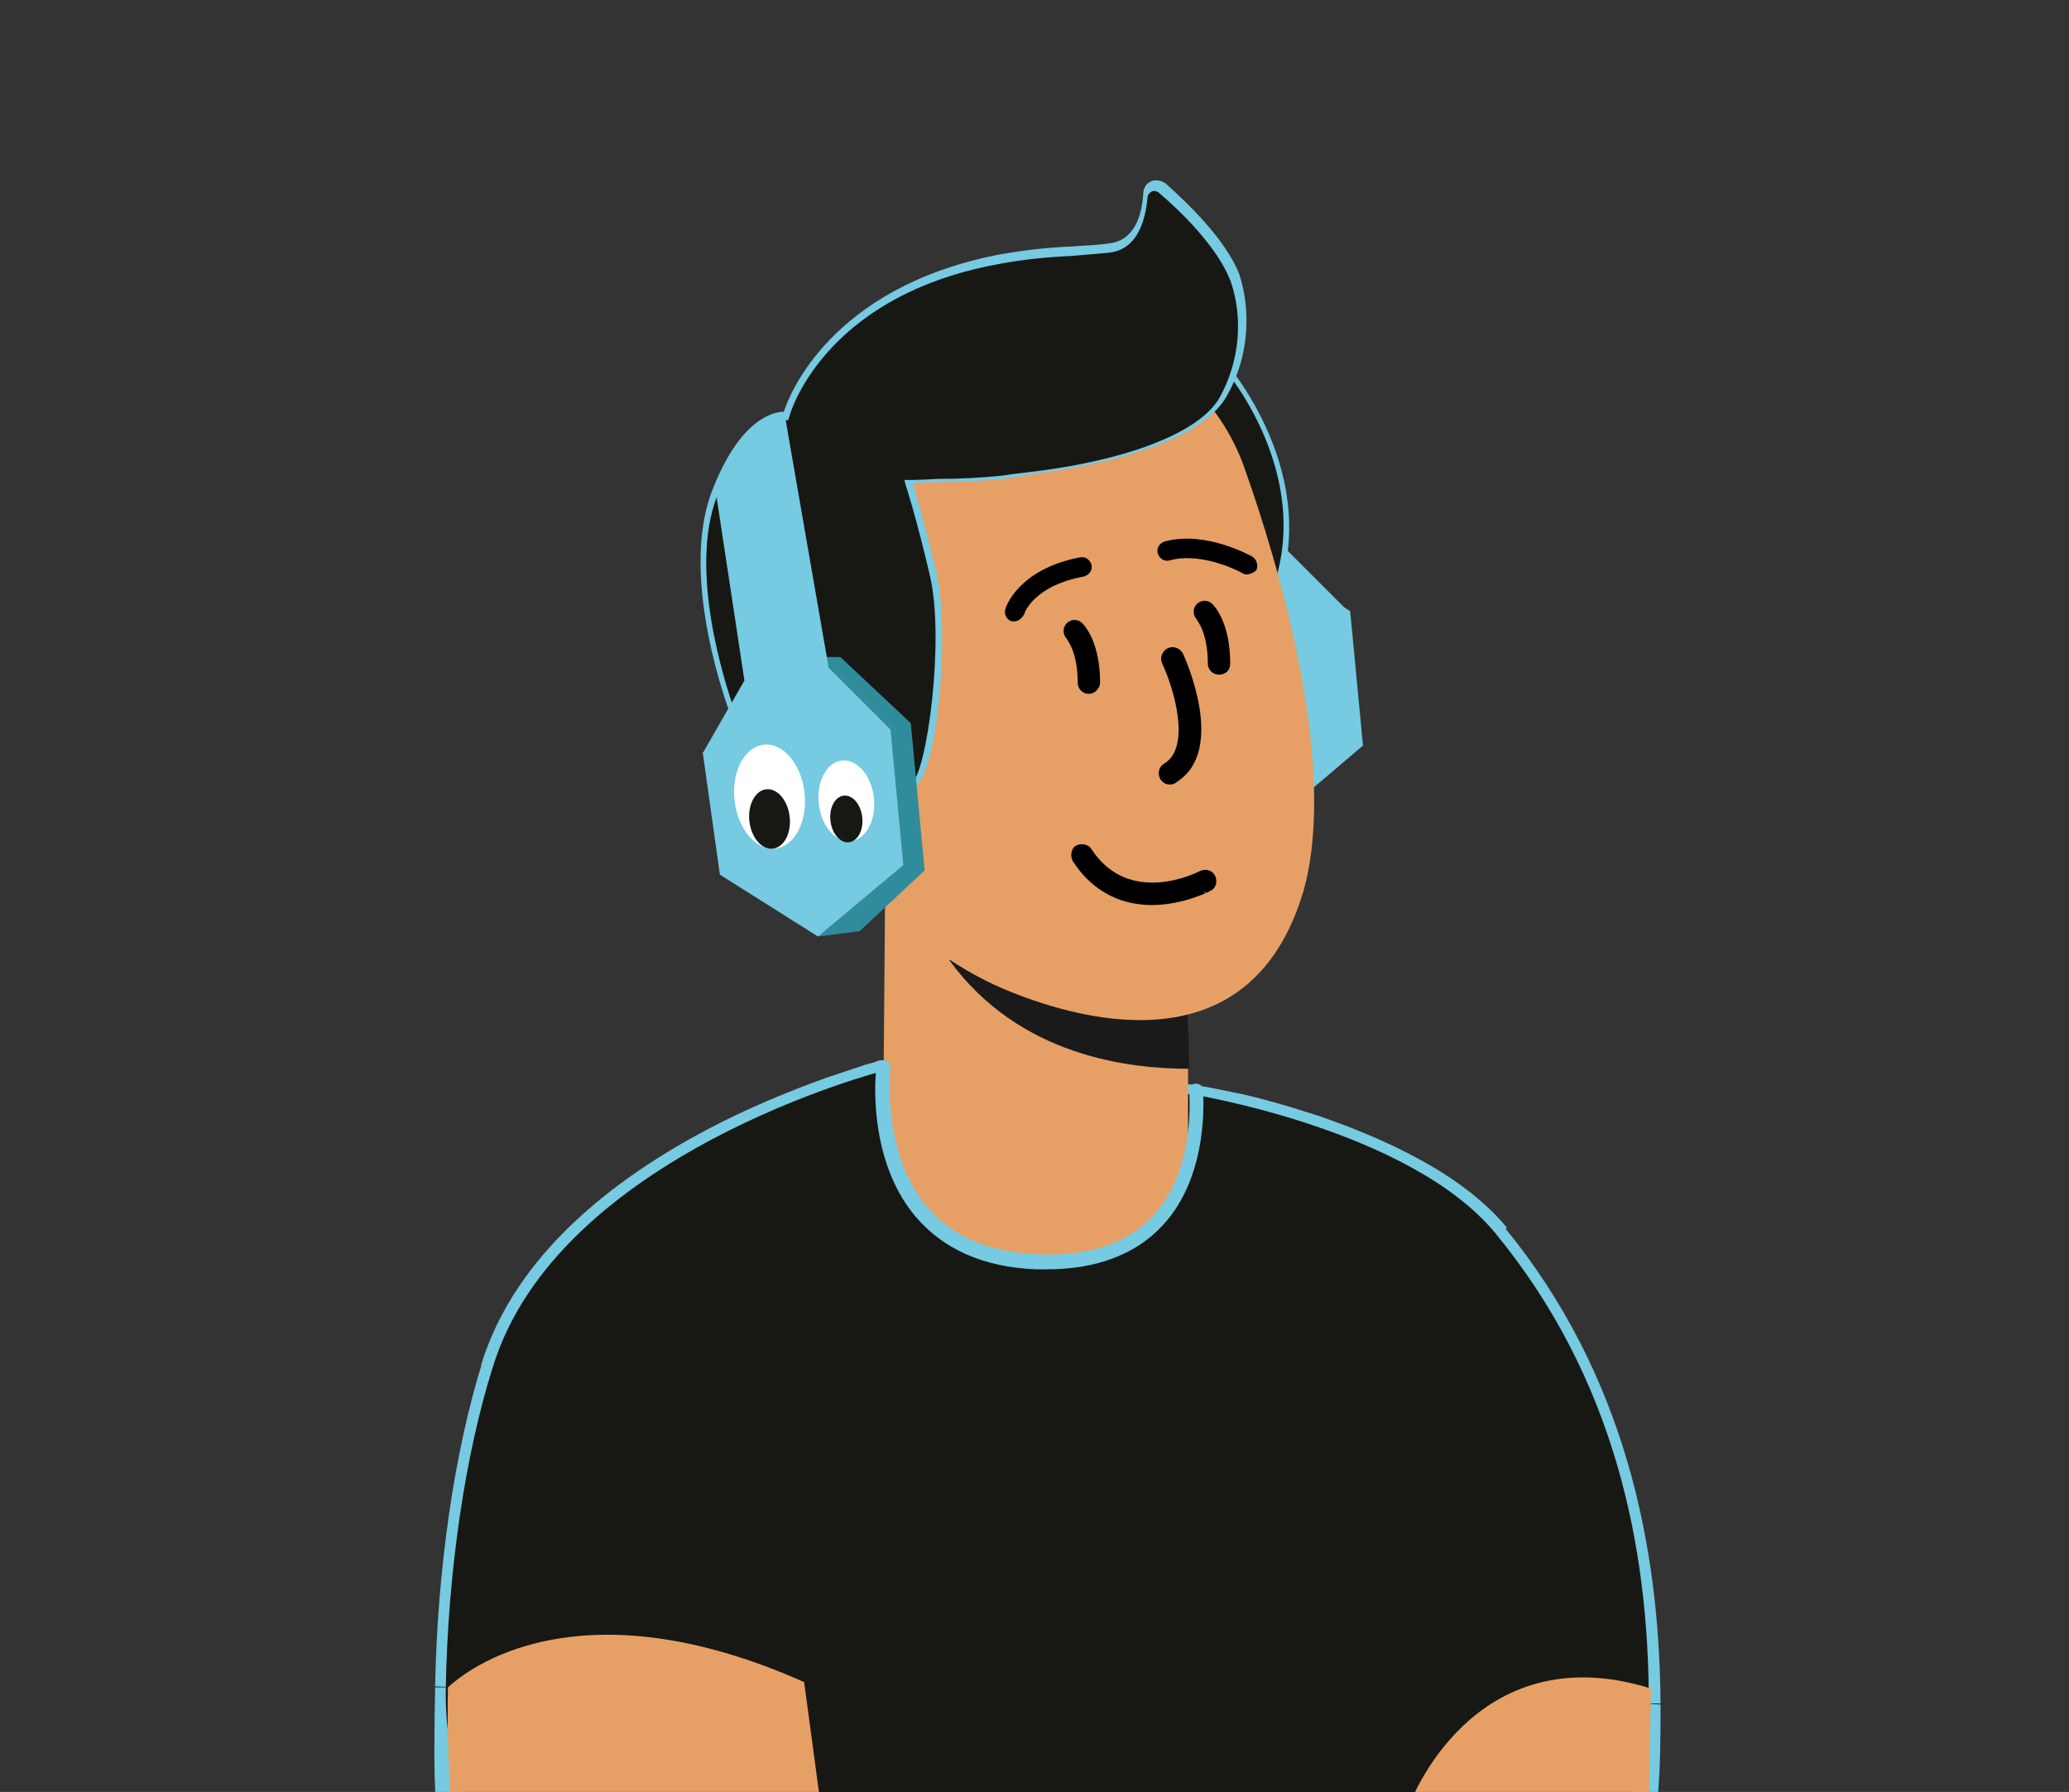 <?xml version="1.0" encoding="utf-8"?>
<!-- Generator: Adobe Illustrator 26.3.1, SVG Export Plug-In . SVG Version: 6.00 Build 0)  -->
<svg version="1.1" id="Слой_1" xmlns="http://www.w3.org/2000/svg" xmlns:xlink="http://www.w3.org/1999/xlink" x="0px" y="0px"
	 viewBox="0 0 194 168" style="enable-background:new 0 0 194 168;" xml:space="preserve">
<rect x="0" y="0" width="194" height="168" fill="#333333" stroke="none"/>
<style type="text/css">
	.st0{clip-path:url(#SVGID_00000121964867455896703510000017398253931530876061_);}
	.st1{fill:#171814;}
	.st2{fill:#76CAE1;}
	.st3{fill:#E6A066;}
	.st4{fill:#1A1A1A;}
	.st5{stroke:#000000;stroke-width:0.5;stroke-miterlimit:10;}
	.st6{fill:#2F8C9B;}
	.st7{fill:#FFFFFF;}
</style>
<g>
	<g>
		<defs>
			<rect id="SVGID_1_" x="19.2" y="12.4" width="155.6" height="155.6"/>
		</defs>
		<clipPath id="SVGID_00000065768353036897490150000000340918526696154543_">
			<use xlink:href="#SVGID_1_"  style="overflow:visible;"/>
		</clipPath>
		<g style="clip-path:url(#SVGID_00000065768353036897490150000000340918526696154543_);">
			<path class="st1" d="M154.6,159.7c0,5.7-1.3,16-2,21.2c-2.2,18.3-14.1,7.7-39.4,9.7s-42.1,6.1-53.6-3.4
				c-6.8-5.6-18.1-13.5-17.8-29c0.2-10.8,1.8-21.8,4.4-30c6.1-20,36.6-27.8,36.6-27.8l29,2.2c0,0,20.4,3.3,28.4,13
				C151.4,129.2,154.6,145,154.6,159.7"/>
			<path class="st2" d="M152.7,180.8l-1.1-0.1l0,0L152.7,180.8z M59.7,187.2L59,188l0,0L59.7,187.2z M41.9,158.2H43l0,0H41.9z
				 M46.3,128.3l-1.1-0.3l0,0L46.3,128.3z M82.8,100.5l0.1-1.1h-0.2h-0.2L82.8,100.5z M111.8,102.8l0.2-1.1h-0.1L111.8,102.8z
				 M140.3,115.8l0.8-0.7l0,0L140.3,115.8z M153.5,159.7c0,5.6-1.3,15.9-2,21.1l2.2,0.3c2-11.3,2-15.3,2-21.3L153.5,159.7z
				 M151.6,180.7c-0.5,4.5-1.7,6.9-3.2,8.3c-1.5,1.3-3.6,1.8-6.8,1.7c-3.1-0.1-7-0.6-11.8-1c-5.6-0.6-11.1-0.6-16.7-0.2l0.2,2.2
				c5.4-0.4,10.9-0.3,16.3,0.2c4.6,0.4,8.7,1,11.9,1c3.3,0.1,6.1-0.4,8.2-2.3c2.1-1.9,2-1.5,2.6-6.2L151.6,180.7z M113.2,189.5
				c-12.8,1-23.1,2.5-31.9,2.6s-15.4-1.2-20.9-5.7L59,188c6,5,13.4,6.3,22.3,6.2s19.5-1.6,32-2.6L113.2,189.5z M60.4,186.3
				c-6.9-5.7-17.7-13.2-17.4-28.1h-2.2c-0.3,16.1-0.4,24.9,15.6,29.7L60.4,186.3z M43,158.2c0.2-10.7,1.8-21.6,4.3-29.7l-2.1-0.7
				c-2.6,8.3-4.2,19.4-4.4,30.3L43,158.2z M47.3,128.6c2.9-9.6,11.8-16.3,20.1-20.7c3.5-1.9,7.2-3.5,11-4.8c1.5-0.5,2.7-0.9,3.5-1.1
				l1-0.3l0.2-0.1h0.1l0,0l-0.3-1.1l-0.3-1.1l0,0h-0.1l-0.3,0.1c-0.2,0.1-0.6,0.2-1,0.3c-0.9,0.3-2.1,0.7-3.6,1.2
				c-3.9,1.4-7.7,3-11.3,4.9c-8.5,4.5-18,11.6-21.2,22.1L47.3,128.6z M82.8,101.6l29,2.3l0.2-2.2l-29-2.2L82.8,101.6z M111.9,102.8
				l-0.2,1.1h0.1h0.2l0.7,0.1c0.6,0.1,1.4,0.3,2.4,0.5c2.6,0.6,5.2,1.3,7.8,2.2c6.1,2,12.9,5.2,16.7,9.8l1.7-1.4
				c-4.2-5.1-11.6-8.4-17.7-10.5c-3.1-1-5.9-1.8-8-2.2c-1-0.2-1.9-0.4-2.5-0.5l-0.7-0.1h-0.2h-0.1L111.9,102.8z M139.4,116.5
				c10.9,13.2,14,28.7,14.1,43.2h2.2c-0.1-14.7-3.3-30.8-14.6-44.6L139.4,116.5z"/>
			<path class="st1" d="M154.6,159.7c0,5.7-5.9,12.1-6.5,17.2c-2.2,18.3-9.6,11.7-34.9,13.7s-42.1,6.1-53.6-3.4
				c-6.8-5.6-18.1-13.5-17.8-29c0.2-10.8,1.8-21.8,4.4-30c6.1-20,36.6-27.8,36.6-27.8l29,2.2c0,0,20.4,3.3,28.4,13
				C151.4,129.2,154.6,145,154.6,159.7"/>
			<path class="st3" d="M154.6,169.2c-2.2,18.3-6.6,28.9-31.9,30.9s-60.2,3.8-71.7-5.8c-6.8-5.6-9.3-20.6-9-36.1
				c2.8-2.6,13.4-9.4,33.4-0.5l1.4,10.4l55.4,1c0,0,5.9-16,22.6-10.8"/>
			<polygon class="st2" points="119.8,76.7 127.8,69.9 126.6,57.3 116,50.5 109,59.5 110.6,70.9 			"/>
			<path class="st2" d="M109,59.5l3.9-6.8l-3.4-19.3c0,0-3-3.6,1.8-4.7c1.4,8.1,9.4,22.9,9.4,22.9l5.8,5.8l-1.7,3.6l-7-0.3l-7.1,2.8
				L109,59.5z"/>
			<g>
				<path class="st1" d="M114.5,33.8c0,0,9.7,10.7,4.6,22.7C114.1,68.4,108,35,108,35L114.5,33.8z"/>
				<path class="st2" d="M116.8,59.4c-0.1,0-0.1,0-0.2,0c-4.5-0.5-8.5-21.9-8.9-24.3l-0.1-0.3l7-1.2l0.1,0.1c0.1,0.1,9.8,11,4.7,23
					C118.6,58.5,117.8,59.4,116.8,59.4z M108.4,35.2c1.2,6.7,5,23.1,8.3,23.5c0.9,0.1,1.7-1.2,2.2-2.4c4.7-10.9-3.4-21-4.5-22.2
					L108.4,35.2z"/>
			</g>
			<path class="st3" d="M83,82.9l-0.2,24.5c0,0,2.1,10.2,14.3,10.5c14.3,0.4,14.3-8,14.3-8V88.6l-24.6-4.9L83,82.9z"/>
			<path class="st4" d="M89,90c6.6,9.1,17,10.2,22.5,10.2l-0.2-10.4L89,90z"/>
			<path class="st3" d="M110.5,35c2.9,2.4,5.1,5.6,6.3,9.2c2.9,8.2,8.8,27.5,5.4,39.4c-4.6,15.4-18.6,12.8-26.9,9.6s-12-8.4-12-8.4
				c-4.9,1.4-10.2-0.6-12.9-4.9c-5.1-7.5-1.7-15.9,2.8-17.8c4.5-1.9,9.7,1.5,9.7,1.5l-4-8.1C78.8,55.6,94,21.9,110.5,35z"/>
			<path class="st4" d="M81.8,74c0.3,0,0.5-0.1,0.7-0.4s0.2-0.8-0.1-1c0,0,0,0-0.1,0l-9.6-7c-0.4-0.2-0.8-0.1-1.1,0.2
				c-0.2,0.3-0.1,0.8,0.2,1l9.6,7C81.5,73.9,81.6,74,81.8,74z"/>
			<path class="st4" d="M72.9,73.9h0.2l6.3-1.6c0.4-0.1,0.6-0.5,0.5-0.9l0,0c-0.1-0.4-0.5-0.6-0.9-0.5l-6.3,1.6
				c-0.4,0.1-0.6,0.5-0.5,0.9l0,0C72.4,73.6,72.6,73.8,72.9,73.9z"/>
			<path class="st5" d="M108,84.6c-2.4,0-5.2-0.9-7.2-4c-0.2-0.4-0.1-0.9,0.2-1.1c0.4-0.2,0.9-0.1,1.1,0.2
				c3.7,5.7,10.3,2.3,10.5,2.2c0.4-0.2,0.9-0.1,1.1,0.3s0.1,0.9-0.3,1.1C113.4,83.3,110.9,84.6,108,84.6z"/>
			<path class="st5" d="M95.1,58c-0.1,0-0.1,0-0.2,0c-0.3-0.1-0.5-0.5-0.4-0.8c0-0.1,1.1-3.6,6.8-4.7c0.4-0.1,0.7,0.2,0.8,0.5
				c0.1,0.4-0.2,0.7-0.5,0.8c-4.9,0.9-5.8,3.6-5.8,3.7C95.6,57.8,95.4,58,95.1,58z"/>
			<path class="st5" d="M116.9,53.6c-0.1,0-0.2,0-0.3-0.1c0,0-3.8-2.1-7-1.2c-0.3,0.1-0.7-0.1-0.8-0.5c-0.1-0.3,0.1-0.7,0.5-0.8
				c3.7-1,7.8,1.3,8,1.4c0.3,0.2,0.4,0.6,0.3,0.9C117.4,53.5,117.1,53.6,116.9,53.6z"/>
			<path class="st5" d="M109.7,73.3c-0.3,0-0.5-0.1-0.7-0.4c-0.2-0.4-0.1-0.9,0.3-1.1c2.8-1.7,0.9-7.6-0.1-9.7
				c-0.2-0.4,0-0.9,0.4-1.1c0.4-0.2,0.9,0,1.1,0.4s4,8.9-0.5,11.7C110,73.3,109.8,73.3,109.7,73.3z"/>
			<g>
				<path class="st1" d="M115.8,26c-1.2-3.2-4.7-6.6-6.8-8.4c-0.4-0.3-1-0.3-1.3,0.1c-0.1,0.2-0.2,0.4-0.2,0.6
					c-0.2,2-0.8,4.7-3.4,4.9c-3.3,0.4-6.4,0.2-10.5,1.1C76.6,27.7,73.7,39,73.7,39S70,38.6,67,46.4C64,54.5,68.8,67,68.8,67
					s2-4.9,12.9-1.2c0,0,2.3,8.9,4,7.8c1.7-1.2,3.1-14,1.8-19.7s-2.3-8.7-2.3-8.7s1,0,2.7-0.1c2,0,4-0.1,6.1-0.3
					c0.7-0.1,1.4-0.2,2.4-0.4c7.7-0.9,16.2-3.2,18.4-7.3C116.6,33.7,117,29.7,115.8,26z"/>
				<path class="st2" d="M85.4,73.9c-0.1,0-0.2,0-0.3-0.1c-1.6-0.6-3.3-6.6-3.6-7.9C71.1,62.5,69.1,67,69.1,67l-0.3,0.7L68.5,67
					c-0.2-0.5-4.8-12.7-1.8-20.8c2.6-6.9,5.8-7.6,6.8-7.6C74,37,77.9,27,93.5,23.9c2.7-0.5,4.9-0.7,7.1-0.8c1.2-0.1,2.3-0.1,3.5-0.3
					c2.3-0.3,3-2.7,3.1-4.7c0-0.3,0.1-0.5,0.3-0.8c0.2-0.2,0.5-0.4,0.9-0.4c0.3,0,0.6,0.1,0.9,0.3c2,1.8,5.6,5.2,6.9,8.5l0,0
					c1.2,3.7,0.8,7.9-1.1,11.3c-2.7,5.1-14,6.9-18.7,7.5c-0.9,0.2-1.7,0.3-2.4,0.4c-2,0.2-4.1,0.3-6.1,0.3c-1,0-1.8,0.1-2.3,0.1
					c0.3,1,1.1,3.8,2.2,8.3c1.3,5.6,0.1,18.7-1.9,20C85.7,73.9,85.6,73.9,85.4,73.9z M74.6,64.1c1.8,0,4.2,0.4,7.2,1.4l0.2,0.1v0.2
					c0.7,2.7,2.2,7.2,3.3,7.6c0.1,0,0.2,0,0.2,0c1.4-1,3.1-13.4,1.7-19.4c-1.3-5.6-2.3-8.6-2.3-8.6L84.8,45h0.4c0,0,1,0,2.7-0.1
					c2,0,4-0.1,6-0.3c0.6-0.1,1.4-0.2,2.3-0.3c9.6-1.1,16.4-3.8,18.2-7.1s2.2-7.3,1-10.8c-1.2-3.2-4.7-6.6-6.7-8.3
					c-0.1-0.1-0.3-0.2-0.5-0.2s-0.3,0.1-0.4,0.2s-0.2,0.2-0.2,0.4c-0.3,3.2-1.5,5-3.7,5.2c-1.2,0.1-2.3,0.2-3.5,0.3
					c-2.2,0.1-4.4,0.3-7,0.8C77,27.9,74,39,74,39.1l-0.1,0.3h-0.3c0,0-3.6-0.3-6.4,7.2c-2.6,6.9,0.7,17.2,1.6,19.8
					C69.4,65.5,71,64.1,74.6,64.1z"/>
			</g>
			<polygon class="st6" points="80.6,87.3 86.7,81.6 85.4,67.8 78.8,61.6 72.9,61.6 76.7,87.8 			"/>
			<polygon class="st2" points="76.7,87.8 84.7,81.1 83.5,68.4 72.9,61.6 65.9,70.6 67.5,82 			"/>
			<path class="st2" d="M65.9,70.6l3.9-6.8L67.1,46c0,0,1.7-5.9,6.5-7c1.4,8.1,4.1,23.6,4.1,23.6l5.8,5.8L81.8,72l-7-0.3l-7.1,2.8
				L65.9,70.6z"/>
			<path class="st5" d="M114.3,63L114.3,63c-0.5,0-0.8-0.4-0.8-0.8c0-3.1-1.1-4.2-1.1-4.3c-0.3-0.3-0.3-0.8,0-1.1s0.8-0.3,1.1,0
				c0.2,0.2,1.6,1.7,1.6,5.4C115.1,62.7,114.8,63,114.3,63z"/>
			<path class="st5" d="M102.1,64.8L102.1,64.8c-0.5,0-0.8-0.4-0.8-0.8c0-3.1-1.1-4.2-1.1-4.3c-0.3-0.3-0.3-0.8,0-1.1s0.8-0.3,1.1,0
				c0.2,0.2,1.6,1.7,1.6,5.4C102.9,64.4,102.5,64.8,102.1,64.8z"/>
			<ellipse transform="matrix(0.994 -0.112 0.112 0.994 -7.879 8.505)" class="st7" cx="72.1" cy="74.7" rx="3.3" ry="4.9"/>
			<ellipse transform="matrix(0.994 -0.112 0.112 0.994 -7.879 9.31)" class="st7" cx="79.3" cy="75.1" rx="2.6" ry="3.8"/>
			<ellipse transform="matrix(0.994 -0.112 0.112 0.994 -8.113 8.518)" class="st1" cx="72.1" cy="76.8" rx="1.9" ry="2.8"/>
			<ellipse transform="matrix(0.994 -0.112 0.112 0.994 -8.068 9.321)" class="st1" cx="79.3" cy="76.8" rx="1.5" ry="2.2"/>
			<path class="st2" d="M98.2,119c-0.4,0-0.7,0-1.1,0c-4.9-0.2-8.7-1.9-11.3-5c-4.6-5.5-3.7-13.7-3.6-14c0-0.4,0.4-0.6,0.7-0.6
				c0.4,0,0.6,0.4,0.6,0.7c0,0.1-0.9,7.9,3.4,13c2.3,2.8,5.8,4.3,10.4,4.5c4.7,0.2,8.4-1,10.8-3.6c4.1-4.3,3.4-11.6,3.4-11.7
				c0-0.4,0.2-0.7,0.6-0.7s0.7,0.2,0.7,0.6c0,0.3,0.7,7.9-3.8,12.7C106.5,117.6,102.8,119,98.2,119z"/>
		</g>
	</g>
</g>
</svg>
